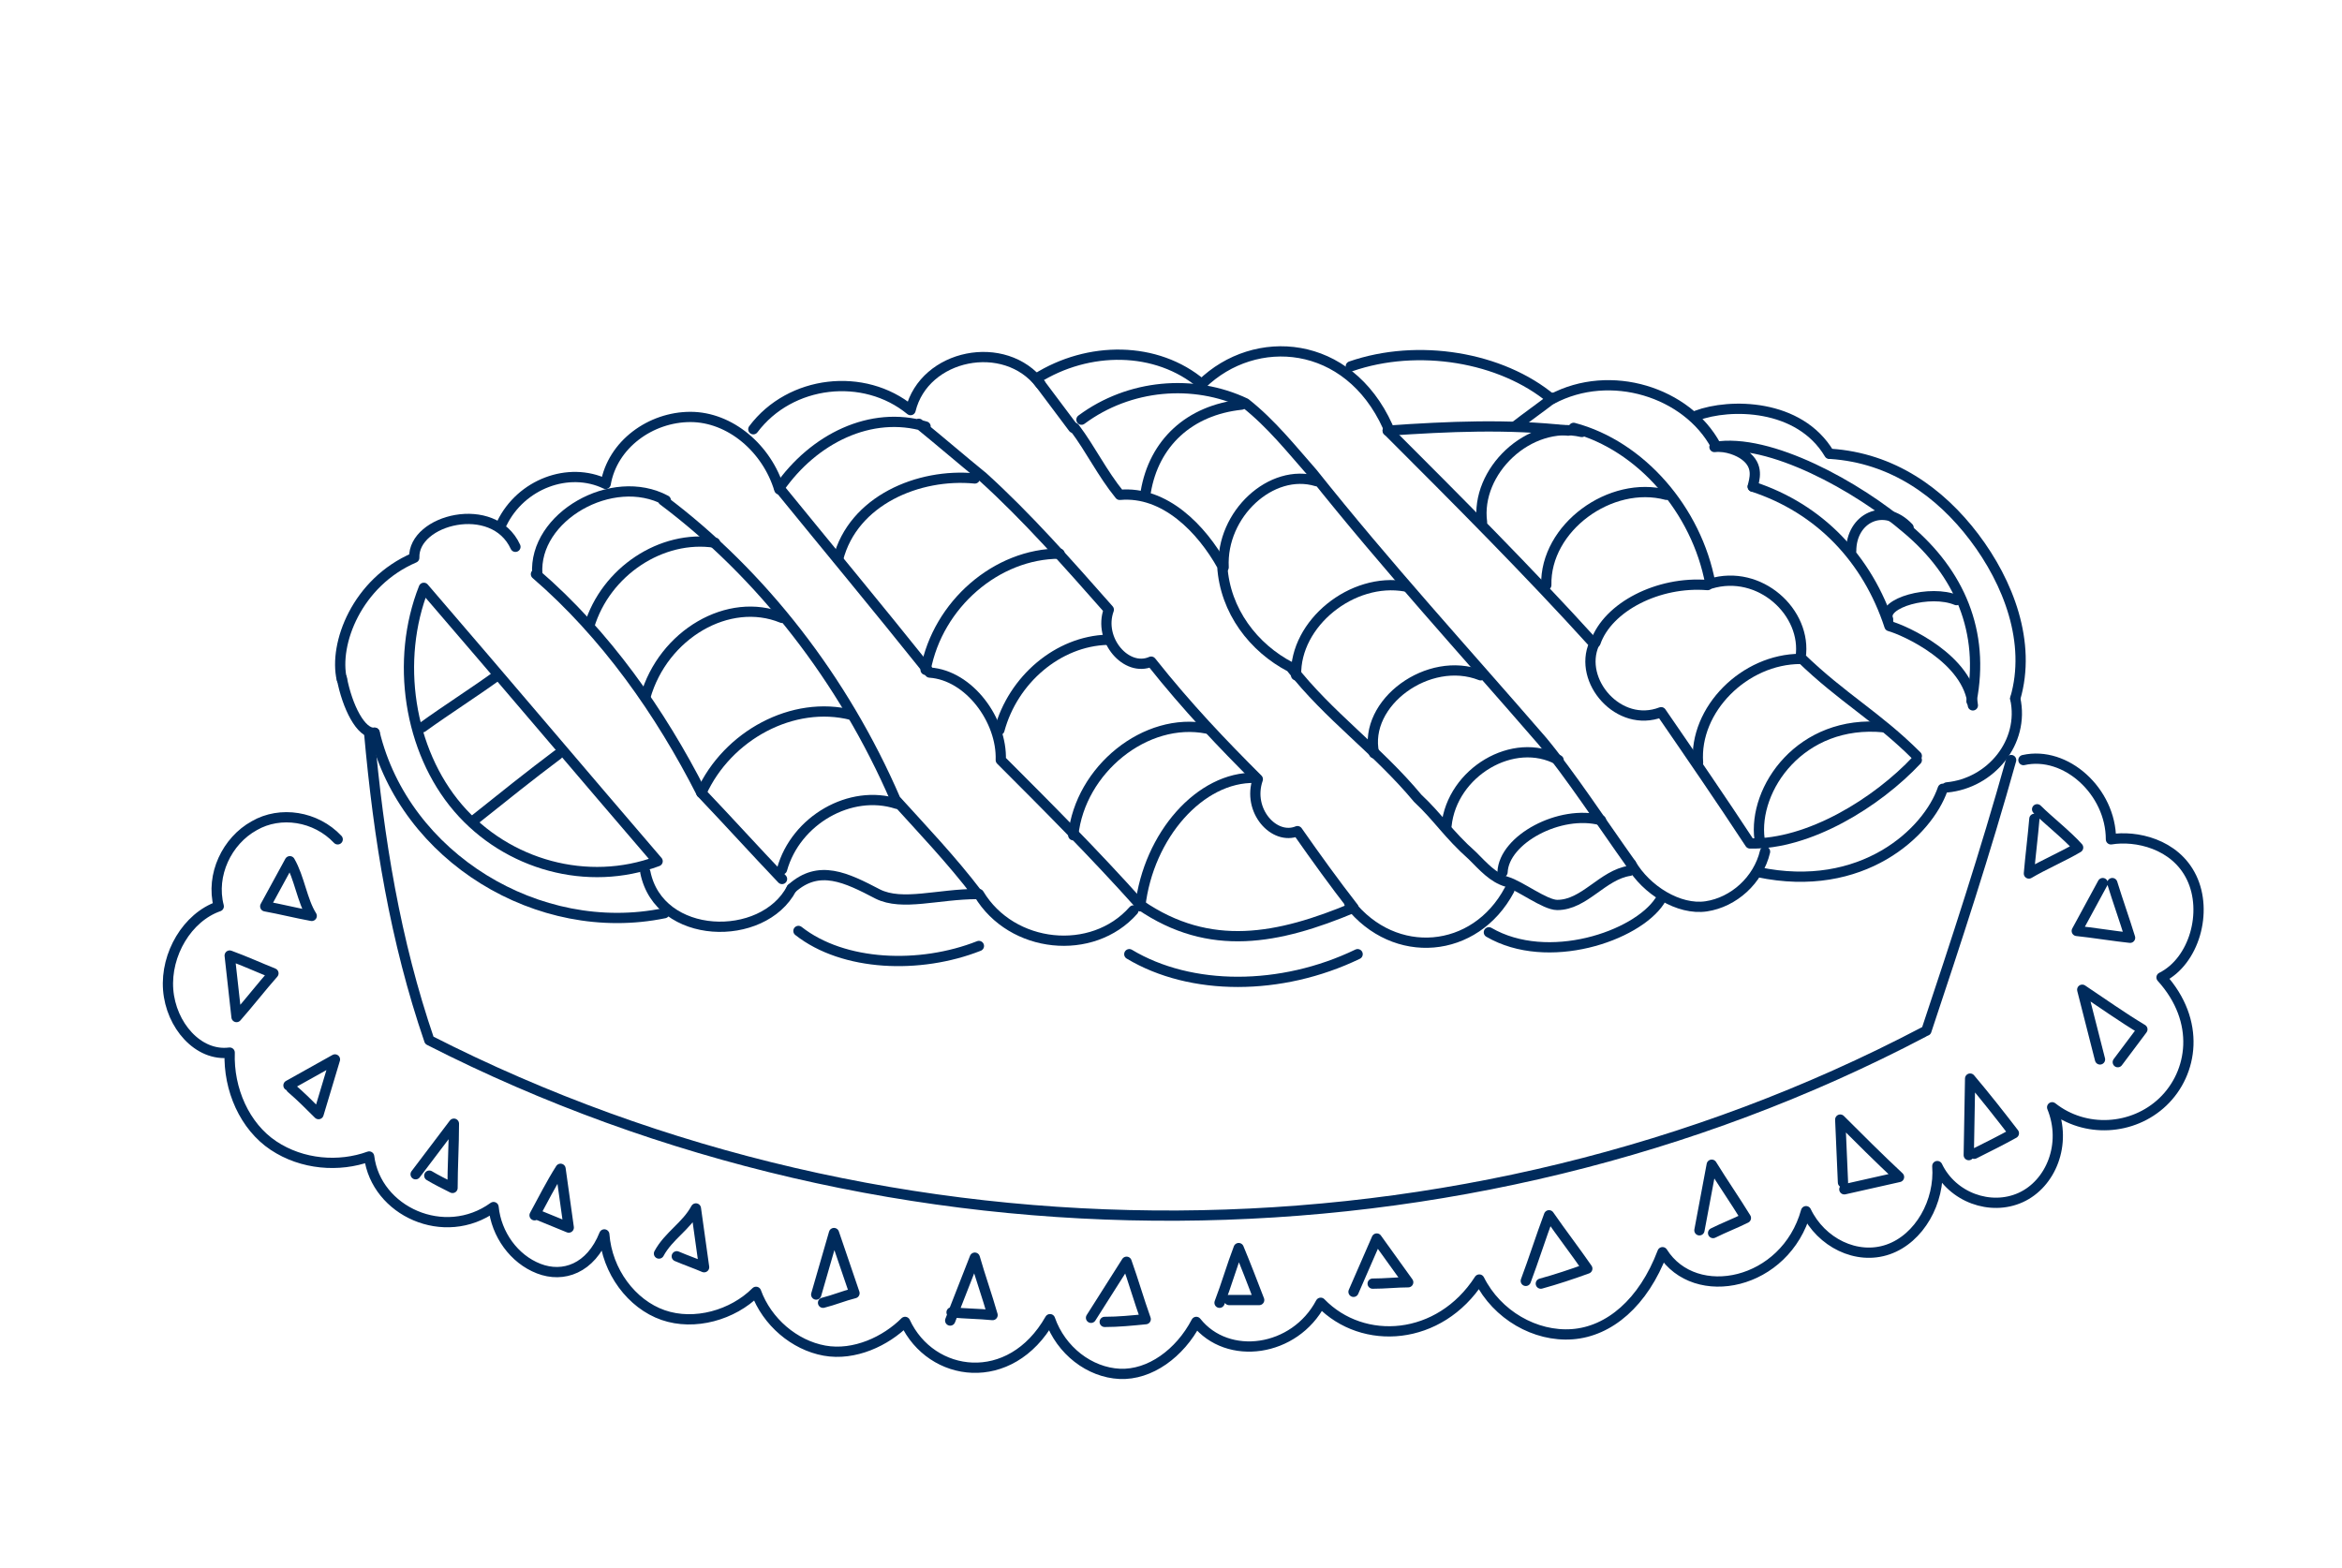 <svg xmlns="http://www.w3.org/2000/svg" xmlns:xlink="http://www.w3.org/1999/xlink" id="Livello_1" x="0px" y="0px" viewBox="0 0 171.3 114.7" style="enable-background:new 0 0 171.3 114.7;" xml:space="preserve"><style type="text/css">	.st0{fill:none;stroke:#002B5C;stroke-width:0.75;stroke-linecap:round;stroke-linejoin:round;}</style><path class="st0" d="M48.1,63C42.6,56.6,37.2,50.2,31,43c-2.1,5.3-1.1,11.9,2.5,16.1C37.1,63.3,43,64.9,48.1,63"></path><path class="st0" d="M37.7,40c-1.6-3.5-7.5-2-7.4,0.8c-4.2,1.8-5.9,6.3-5.3,8.9"></path><path class="st0" d="M30.9,53.2c1.8-1.3,3.7-2.5,5.5-3.8"></path><path class="st0" d="M101.5,31.2c-2.9-6.4-9.7-6.9-13.6-3.1c-3.3-2.8-8.3-2.8-12.1-0.4c0.9,1.2,1.8,2.4,2.7,3.6"></path><path class="st0" d="M76.1,28.1c-2.6-3.4-8.5-2.2-9.5,1.9c-3.4-2.8-8.8-2.2-11.5,1.4"></path><path class="st0" d="M57,35.8c-0.9-3-3.6-5.3-6.5-5.3s-5.7,2-6.2,4.9c-2.7-1.3-6.2,0-7.6,2.9"></path><path class="st0" d="M34.8,59.9c2-1.6,4-3.2,6-4.7"></path><path class="st0" d="M67.2,31c1.6,1.3,3.1,2.6,4.7,3.9c3.2,2.9,6.2,6.3,9.2,9.7c-0.8,2.2,1.3,4.6,3.1,3.8c2.7,3.4,5.2,6,7.8,8.6  c-0.8,2.3,1.2,4.5,2.9,3.8c1.4,2,2.7,3.8,4.1,5.6c-5.5,2.3-10.5,3.3-15.6-0.2c-3.4-3.8-6.8-7.2-10.2-10.6c0.1-2.9-2.3-6.2-5.2-6.4  c-4-5-7.5-9.2-11-13.5c2.5-3.6,6.7-5.7,10.7-4.5"></path><path class="st0" d="M39.3,42c-0.3-4.2,5.5-7.5,9.4-5.4"></path><path class="st0" d="M57.9,65c2-1.8,4-0.8,6.3,0.4c1.8,0.9,4.4,0,7.3,0c-1.9-2.5-4.1-4.8-6-6.9c-3.8-8.8-9.8-16.5-17-21.9"></path><path class="st0" d="M39.2,42c5.1,4.4,9.1,10.1,12.1,16c2,2.1,3.9,4.2,5.9,6.3"></path><path class="st0" d="M119.3,63.2c-2-2.8-4.5-6.6-6.5-9C107,47.5,101.5,41.5,96,34.6c-1.5-1.7-3-3.6-4.9-5.1c-3.8-1.8-8.5-1.4-12,1.2  "></path><path class="st0" d="M78.6,31.3c1.2,1.6,2,3.3,3.3,4.9c3.3-0.3,6,2.5,7.5,5.2c0.2,3.3,2.3,6,5,7.4c2.8,3.6,6.3,6,9.3,9.6  c1.5,1.4,2.2,2.6,4,4.2c0.8,0.8,1.5,1.6,2.5,1.9s2.8,1.7,3.7,1.7c2,0,3.3-2.2,5.3-2.5"></path><path class="st0" d="M101.5,31.5c5.1,5.1,10.2,10.2,15.1,15.6c-1.2,2.7,1.8,6.2,4.9,5c2.2,3.2,4.4,6.4,6.5,9.6  c4.3,0.1,9.3-3,12.2-6.1"></path><path class="st0" d="M144.3,51.6c-0.3-3.4-5-5.5-6.1-5.8c-1.6-4.9-5.1-8.6-10-10.2"></path><path class="st0" d="M43.1,45.8c1.2-4,5.3-6.7,9.2-6.1"></path><path class="st0" d="M57.2,45.2c-3.9-1.6-8.7,1.2-10,5.8"></path><path class="st0" d="M62.3,52.3c-4.3-1.1-9.1,1.5-11,5.7"></path><path class="st0" d="M65.6,58.8c-3.4-1.1-7.4,1.2-8.4,4.8"></path><path class="st0" d="M71.3,35c-4.1-0.4-8.9,1.6-10,5.9"></path><path class="st0" d="M77.5,40.5c-4.6,0-8.9,3.7-9.8,8.5"></path><path class="st0" d="M81,46.8c-3.6,0.1-6.9,2.9-7.9,6.6"></path><path class="st0" d="M88.3,53.3c-4.5-0.9-9.3,3-9.8,7.8"></path><path class="st0" d="M91.8,56.9c-4-0.1-7.8,4.2-8.4,9.4"></path><path class="st0" d="M90.8,29.6C87,30,84.4,32.4,83.8,36"></path><path class="st0" d="M96.3,35.2c-3.3-1-7,2.4-6.8,6.3"></path><path class="st0" d="M102.8,42.9c-3.9-0.7-8.1,2.7-8,6.5"></path><path class="st0" d="M108.3,49.4c-3.8-1.5-8.6,2-7.8,5.7"></path><path class="st0" d="M114,55.6c-3.3-1.8-7.8,0.9-8.2,4.8"></path><path class="st0" d="M117.1,60c-3-0.8-7.1,1.4-7.2,3.8"></path><path class="st0" d="M137.8,53.2c-6.1-0.6-9.6,4.5-9.1,8.2"></path><path class="st0" d="M131.7,48.2c-4.1,0-7.8,3.7-7.5,7.6"></path><path class="st0" d="M124.9,42.8c-3.6-0.3-7.3,1.6-8.2,4.2"></path><path class="st0" d="M121.9,36.2c-4.1-1.1-8.9,2.4-8.8,6.6"></path><path class="st0" d="M115.7,31.6c-3.9-0.9-7.8,2.9-7.3,6.6"></path><path class="st0" d="M139.6,38.6c-1.8-1.9-4.2-0.7-4.2,1.7"></path><path class="st0" d="M143.1,43.9c-1.9-0.8-5.5,0.2-5,1.4"></path><path class="st0" d="M140.2,55.3c-2.9-2.9-5.4-4.2-8.5-7.2c0.5-3.3-3-6.5-6.6-5.4c-1-5.4-5.1-10.1-10-11.4"></path><path class="st0" d="M101.5,31.5c4.5-0.3,8.7-0.5,13.2,0"></path><path class="st0" d="M125.5,32.6c-2.1-3.9-7.7-5.7-12-3.4c-3.7-3.1-9.8-4.1-14.7-2.4"></path><path class="st0" d="M47.2,63.8c1,5,8.6,5.2,10.7,1.2"></path><path class="st0" d="M71.6,65.4c2.4,4,8.3,4.6,11.3,1.2"></path><path class="st0" d="M98.7,66.1c3.3,4.2,9.2,3.7,11.7-1"></path><path class="st0" d="M119.3,63.2c1.1,1.9,3.5,3.4,5.5,3.1c2-0.3,3.8-1.9,4.3-4"></path><path class="st0" d="M128.2,35.6c0.1-0.5,0.5-1.5-0.6-2.3c-0.4-0.3-1.3-0.7-2.2-0.6c4-0.7,10.5,2.9,14.1,6c3.8,3.2,5.7,7.5,4.7,12.6  "></path><path class="st0" d="M113.6,29.1c-0.9,0.7-1.9,1.4-2.8,2.1"></path><path class="st0" d="M133.9,33.2c4.5,0.3,8,2.8,10.5,6.1s4.2,7.7,3,11.8"></path><path class="st0" d="M124.1,30.4c2.4-0.9,7.5-0.9,9.7,2.8"></path><path class="st0" d="M24.7,61.4c-1.6-1.7-4.2-2.1-6.1-1c-2,1.1-3.2,3.6-2.6,5.9c-2.3,0.8-3.9,3.5-3.7,6.1s2.2,4.9,4.5,4.6  c-0.1,2.7,1.1,5.4,3.2,6.8s4.8,1.6,7,0.8c0.5,4,5.5,6.3,9.1,3.7c0.2,2,1.5,3.8,3.3,4.5s3.8,0,4.8-2.5c0.2,2.7,2,5.1,4.3,5.9  s5.1,0,6.8-1.7c0.8,2.2,2.8,3.9,5,4.3s4.5-0.7,5.9-2.1c1.9,4.1,7.7,4.9,10.6-0.2c0.8,2.3,2.9,3.9,5.1,4s4.4-1.5,5.6-3.8  c2.3,2.9,7.2,2.2,9.1-1.4c3.1,3.2,8.7,2.8,11.6-1.7c1.3,2.6,4.1,4.2,6.8,4c2.7-0.2,5.2-2.3,6.6-6c2.4,3.8,9,2.4,10.5-3  c1.1,2.3,3.7,3.6,6,2.8s3.8-3.5,3.6-6.1c1.1,2.3,3.9,3.3,6.1,2.3s3.4-3.9,2.3-6.6c2.4,1.9,5.9,1.7,8.1-0.4c2.2-2.1,2.8-5.9-0.1-9.1  c2.4-1.2,3.4-4.8,2.2-7.3c-1.2-2.5-4.1-3.1-5.9-2.8c0-3.5-3.3-6.5-6.4-5.8"></path><path class="st0" d="M21.2,63c-0.6,1.1-1.2,2.2-1.8,3.3c1.1,0.2,2.3,0.5,3.4,0.7C22.1,65.9,21.9,64.2,21.2,63"></path><path class="st0" d="M17.3,74.4l-0.5-4.5c1.1,0.4,2.2,0.9,3.2,1.3C19.2,72.1,18.1,73.5,17.3,74.4"></path><path class="st0" d="M21.1,79.4l3.4-1.9c-0.4,1.3-0.8,2.7-1.2,4c-0.7-0.7-1.3-1.3-2-1.9"></path><path class="st0" d="M30.4,85.9l2.8-3.7c0,1.6-0.1,3.2-0.1,4.7c-0.6-0.3-1.2-0.6-1.7-0.9"></path><path class="st0" d="M39.1,88.9c0.6-1.1,1.2-2.3,1.9-3.4l0.6,4.3c-0.7-0.3-1.5-0.6-2.2-0.9"></path><path class="st0" d="M48.2,91.7c0.7-1.3,2-2,2.7-3.3c0.2,1.4,0.4,2.9,0.6,4.3c-0.7-0.3-1.3-0.5-2-0.8"></path><path class="st0" d="M59.7,94.7l1.3-4.5c0.5,1.5,1,2.9,1.5,4.4c-0.8,0.2-1.5,0.5-2.3,0.7"></path><path class="st0" d="M69.5,96.6c0.6-1.5,1.2-3.1,1.8-4.6c0.4,1.4,0.9,2.8,1.3,4.2c-1-0.1-2-0.1-3-0.2"></path><path class="st0" d="M79.8,96.4l2.6-4.1c0.5,1.4,0.9,2.8,1.4,4.2c-1,0.1-2,0.2-3,0.2"></path><path class="st0" d="M89.2,95.3c0.5-1.3,0.9-2.7,1.4-4c0.5,1.2,1,2.5,1.5,3.8c-0.7,0-1.4,0-2.2,0"></path><path class="st0" d="M99,94.5l1.7-3.9c0.8,1.1,1.5,2.1,2.3,3.2c-0.8,0-1.7,0.1-2.6,0.1"></path><path class="st0" d="M111.6,93.7c0.6-1.6,1.1-3.2,1.7-4.8c0.9,1.3,1.9,2.6,2.8,3.9c-1.1,0.4-2.3,0.8-3.4,1.1"></path><path class="st0" d="M124.3,90l0.9-4.8c0.8,1.3,1.7,2.6,2.5,3.9c-0.8,0.4-1.6,0.7-2.4,1.1"></path><path class="st0" d="M134.8,86.5l-0.2-4.6c1.4,1.4,2.8,2.8,4.3,4.2c-1.3,0.3-2.7,0.6-4,0.9"></path><path class="st0" d="M144,84.5l0.1-5.6c1.1,1.3,2.2,2.7,3.2,4c-0.9,0.5-1.9,1-2.9,1.5"></path><path class="st0" d="M153.6,77.5l-1.3-5.1c1.5,1,2.9,2,4.4,2.9c-0.6,0.8-1.2,1.6-1.8,2.4"></path><path class="st0" d="M153.8,64.6c-0.6,1.1-1.3,2.4-1.9,3.5c1,0.1,2.9,0.4,3.9,0.5c-0.4-1.3-0.9-2.7-1.3-4"></path><path class="st0" d="M149,59.2c0.8,0.8,2.2,1.9,3,2.8c-1,0.6-2.6,1.3-3.6,1.9c0.1-1.2,0.3-2.8,0.4-4"></path><path class="st0" d="M27.4,53.6c2.2,9.1,12,15.1,21.2,13.2"></path><path class="st0" d="M58.4,68.1c3.3,2.6,8.9,2.8,13.2,1.1"></path><path class="st0" d="M82.6,69.8c4.5,2.7,11.1,2.7,16.7,0"></path><path class="st0" d="M108.9,68.2c4.3,2.5,10.8,0.3,12.5-2.3"></path><path class="st0" d="M128.6,63.8c7.6,1.6,12.4-2.9,13.5-6.1"></path><path class="st0" d="M142.4,57.6c3.2-0.3,5.7-3.3,5-6.5"></path><path class="st0" d="M25,49.6c0.4,2.1,1.4,4.1,2.4,4"></path><path class="st0" d="M27,53.6c0.7,7.8,1.9,15.2,4.4,22.5c33.9,17.3,75.6,17.1,109.3-0.6"></path><path class="st0" d="M147.1,55.6c-1.9,6.8-4,13.2-6.2,19.8"></path></svg>